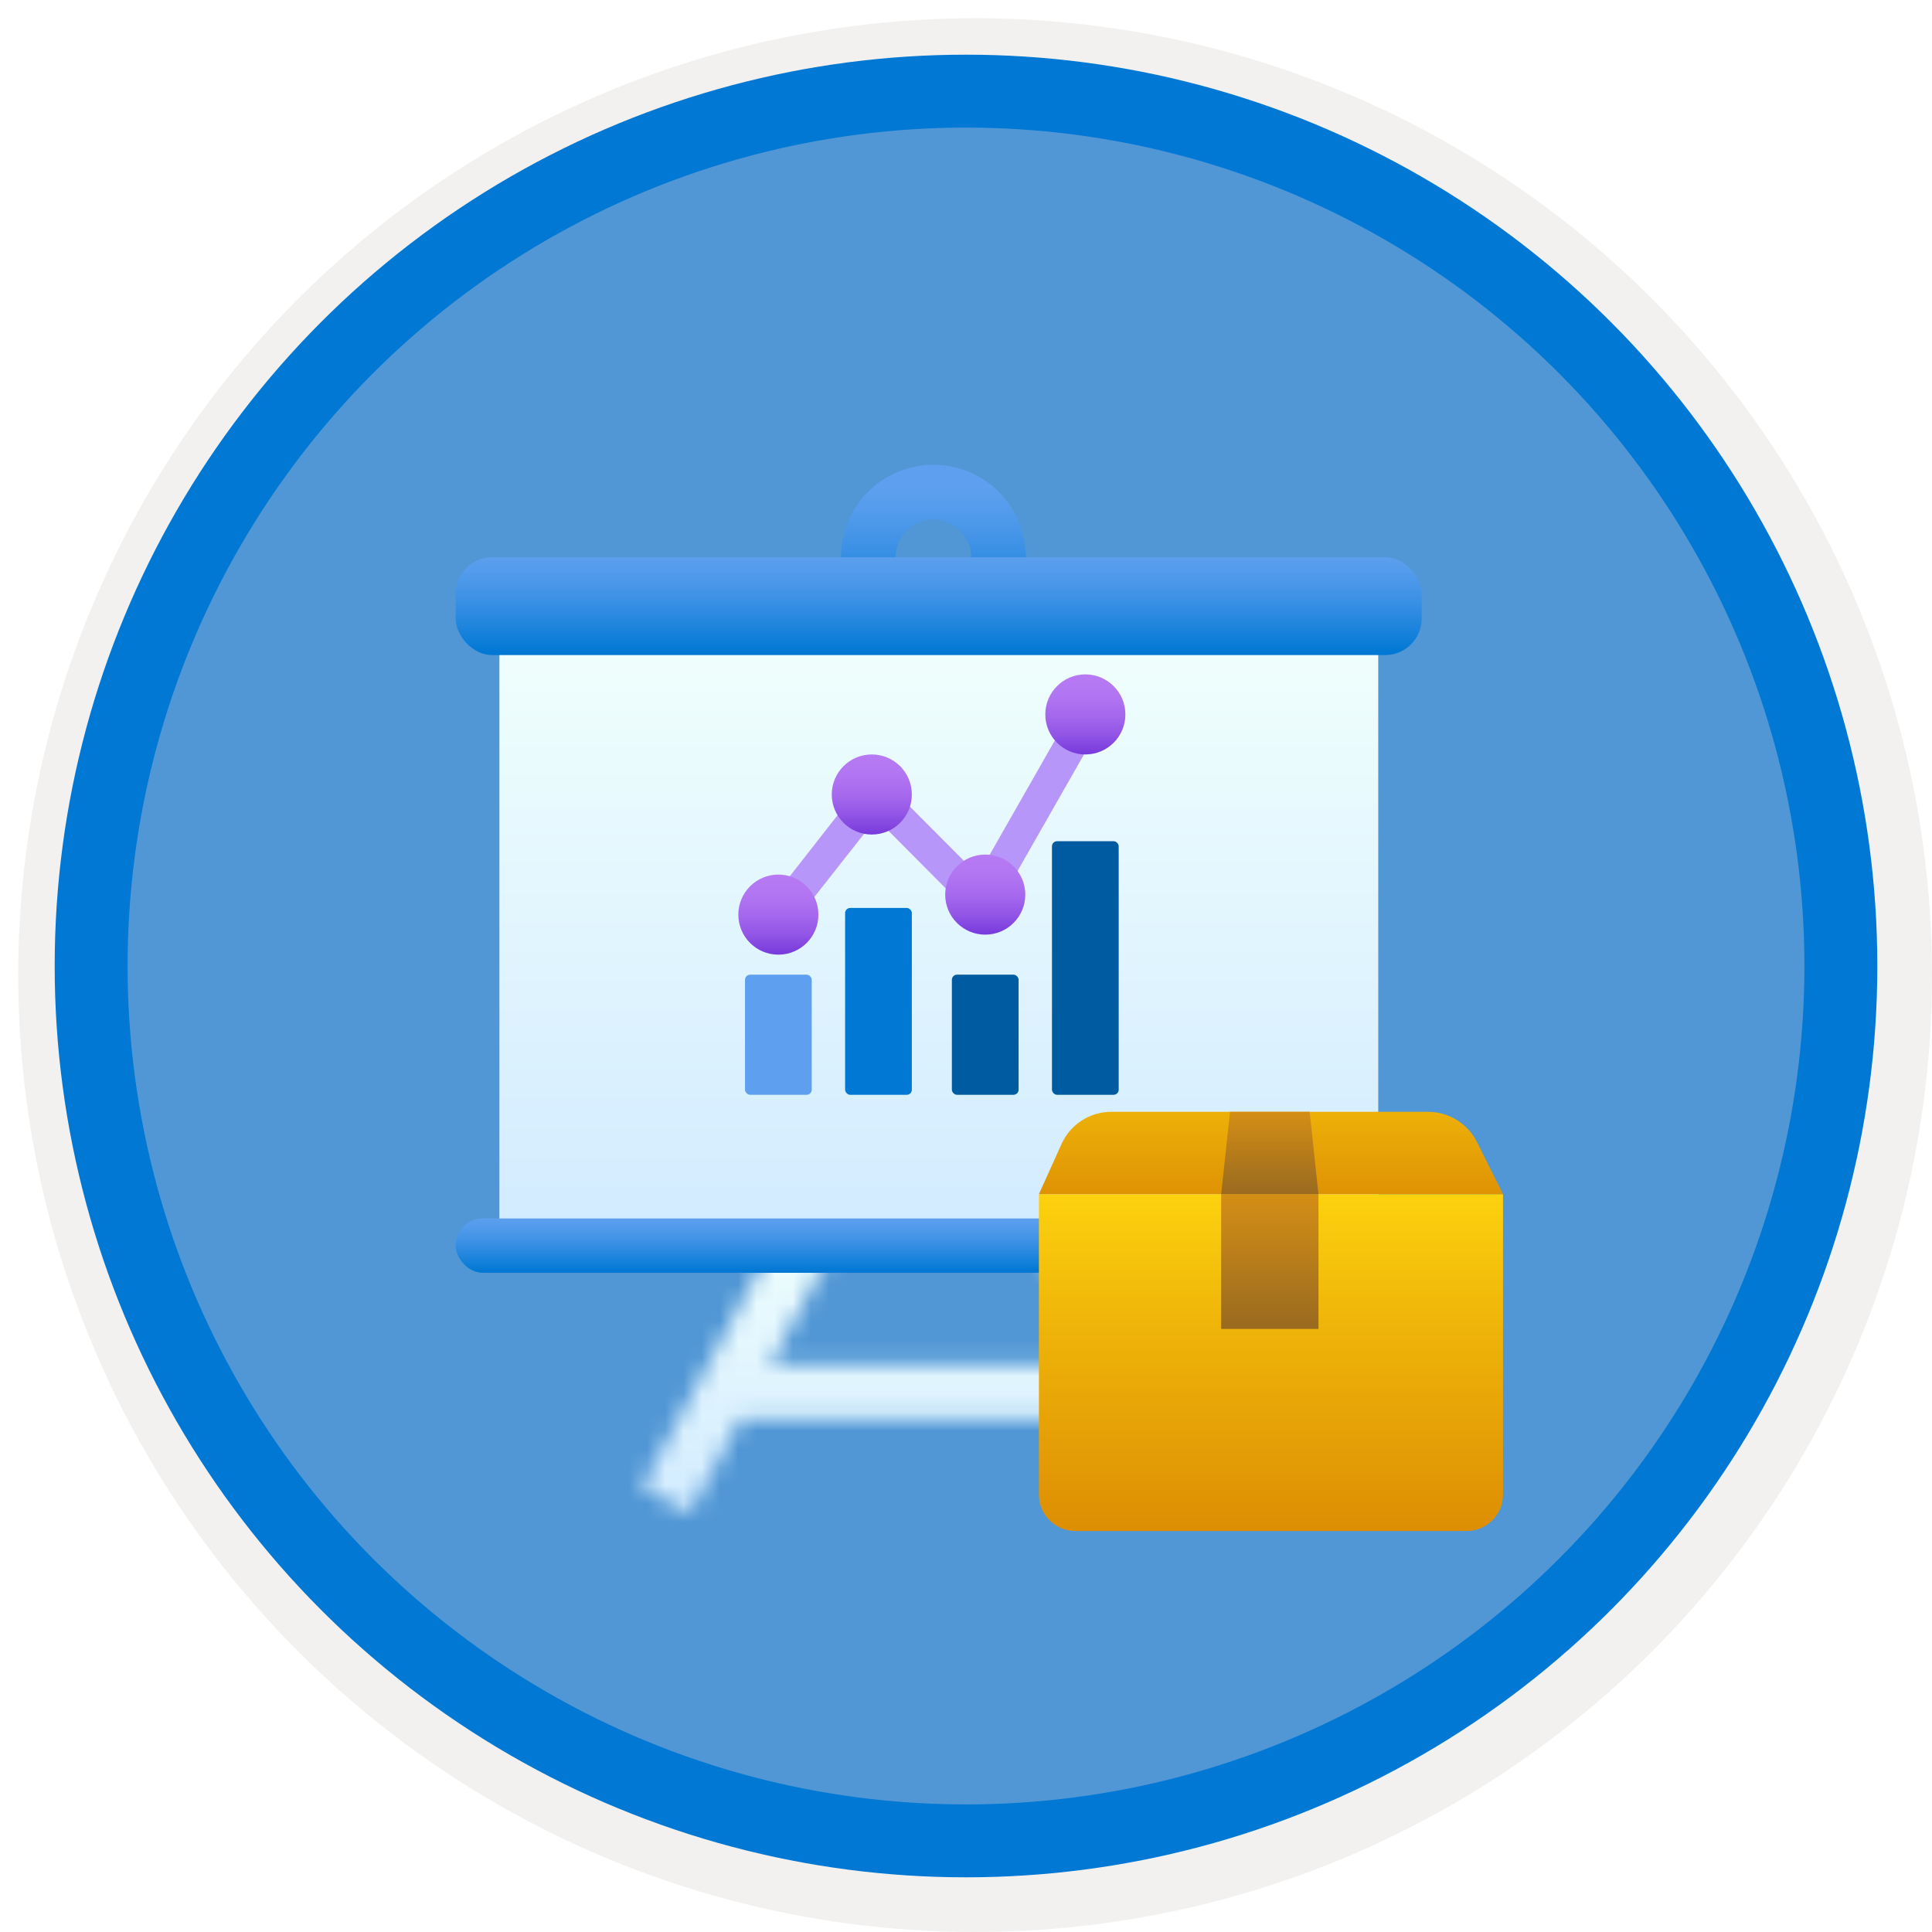 <svg width="106" height="106" viewBox="0 0 106 106" fill="none" xmlns="http://www.w3.org/2000/svg">
<g filter="url(#filter0_d)">
<circle cx="53" cy="53" r="49" fill="#5197D5"/>
<circle cx="53" cy="53" r="50.75" stroke="#F2F1F0" stroke-width="3.5"/>
</g>
<circle cx="53" cy="53" r="48" stroke="#0078D4" stroke-width="4"/>
<g filter="url(#filter1_d)">
<ellipse cx="51.212" cy="28.576" rx="3.572" ry="3.576" stroke="url(#paint0_linear)" stroke-width="3"/>
<mask id="path-5-inside-1" fill="white">
<path fill-rule="evenodd" clip-rule="evenodd" d="M40.689 75.76L37.841 81.024L35.203 79.596L42.941 65.293L45.58 66.72L42.263 72.851H60.545L57.228 66.72L59.867 65.293L67.606 79.596L64.967 81.024L62.168 75.851H40.689V75.76Z"/>
</mask>
<path d="M37.841 81.024L36.651 83.223L38.85 84.412L40.04 82.214L37.841 81.024ZM40.689 75.76H43.189L38.49 74.571L40.689 75.76ZM35.203 79.596L33.004 78.407L31.814 80.606L34.013 81.795L35.203 79.596ZM42.941 65.293L44.131 63.094L41.932 61.904L40.742 64.103L42.941 65.293ZM45.58 66.72L47.779 67.91L48.968 65.711L46.769 64.521L45.58 66.72ZM42.263 72.851L40.064 71.661L38.068 75.351H42.263V72.851ZM60.545 72.851V75.351H64.74L62.744 71.661L60.545 72.851ZM57.228 66.72L56.039 64.521L53.84 65.711L55.029 67.91L57.228 66.72ZM59.867 65.293L62.066 64.103L60.876 61.904L58.677 63.094L59.867 65.293ZM67.606 79.596L68.795 81.795L70.994 80.606L69.804 78.407L67.606 79.596ZM64.967 81.024L62.768 82.214L63.958 84.412L66.157 83.223L64.967 81.024ZM62.168 75.851L64.367 74.661L63.658 73.351H62.168V75.851ZM40.689 75.851H38.189V78.351H40.689V75.851ZM40.04 82.214L42.888 76.95L38.49 74.571L35.642 79.834L40.04 82.214ZM34.013 81.795L36.651 83.223L39.031 78.825L36.392 77.398L34.013 81.795ZM40.742 64.103L33.004 78.407L37.401 80.786L45.14 66.482L40.742 64.103ZM46.769 64.521L44.131 63.094L41.752 67.491L44.39 68.919L46.769 64.521ZM44.462 74.04L47.779 67.91L43.381 65.53L40.064 71.661L44.462 74.04ZM42.263 75.351H60.545V70.351H42.263V75.351ZM62.744 71.661L59.427 65.53L55.029 67.91L58.346 74.04L62.744 71.661ZM58.418 68.919L61.056 67.491L58.677 63.094L56.039 64.521L58.418 68.919ZM57.668 66.482L65.407 80.786L69.804 78.407L62.066 64.103L57.668 66.482ZM66.416 77.398L63.777 78.825L66.157 83.223L68.795 81.795L66.416 77.398ZM67.166 79.834L64.367 74.661L59.969 77.04L62.768 82.214L67.166 79.834ZM62.168 73.351H40.689V78.351H62.168V73.351ZM43.189 75.851V75.76H38.189V75.851H43.189Z" fill="url(#paint1_linear)" mask="url(#path-5-inside-1)"/>
<rect x="27.4" y="33.344" width="48.218" height="32.184" fill="url(#paint2_linear)"/>
<rect x="25" y="28.576" width="53" height="5.364" rx="2" fill="url(#paint3_linear)"/>
<rect x="25" y="64.852" width="53" height="2.98" rx="1.49" fill="url(#paint4_linear)"/>
</g>
<path d="M59.105 38.465L53.663 48.01L47.907 42.229L41.974 49.811L43.365 50.886L48.071 44.904L54.045 50.913L60.646 39.339L59.105 38.465Z" fill="#B796F9"/>
<circle cx="47.832" cy="43.59" r="2.197" fill="url(#paint5_linear)"/>
<circle cx="54.056" cy="49.083" r="2.197" fill="url(#paint6_linear)"/>
<circle cx="59.548" cy="39.197" r="2.197" fill="url(#paint7_linear)"/>
<circle cx="42.706" cy="50.181" r="2.197" fill="url(#paint8_linear)"/>
<rect x="46.367" y="49.815" width="3.661" height="10.252" rx="0.28" fill="#0078D4"/>
<rect x="52.225" y="53.476" width="3.661" height="6.59" rx="0.28" fill="#005BA1"/>
<rect x="57.717" y="46.153" width="3.661" height="13.913" rx="0.28" fill="#005BA1"/>
<rect x="40.875" y="53.476" width="3.661" height="6.59" rx="0.28" fill="#5EA0EF"/>
<g filter="url(#filter2_d)">
<path fill-rule="evenodd" clip-rule="evenodd" d="M57 63.518V80C57 81.105 57.895 82 59 82H80.464C81.569 82 82.464 81.105 82.464 80V63.518" fill="url(#paint9_linear)"/>
<rect x="67" y="63.518" width="5.339" height="7.393" fill="url(#paint10_linear)"/>
<path fill-rule="evenodd" clip-rule="evenodd" d="M57 63.517L58.24 60.767C58.725 59.691 59.795 59 60.975 59H78.352C79.488 59 80.527 59.642 81.035 60.658L82.464 63.518L57 63.517Z" fill="url(#paint11_linear)"/>
<path fill-rule="evenodd" clip-rule="evenodd" d="M67.485 59H71.854L72.339 63.518H67L67.485 59Z" fill="url(#paint12_linear)"/>
</g>
<defs>
<filter id="filter0_d" x="0.5" y="0.5" width="105.5" height="105.5" filterUnits="userSpaceOnUse" color-interpolation-filters="sRGB">
<feFlood flood-opacity="0" result="BackgroundImageFix"/>
<feColorMatrix in="SourceAlpha" type="matrix" values="0 0 0 0 0 0 0 0 0 0 0 0 0 0 0 0 0 0 127 0"/>
<feOffset dx="0.5" dy="0.5"/>
<feColorMatrix type="matrix" values="0 0 0 0 0.824 0 0 0 0 0.831 0 0 0 0 0.835 0 0 0 1 0"/>
<feBlend mode="normal" in2="BackgroundImageFix" result="effect1_dropShadow"/>
<feBlend mode="normal" in="SourceGraphic" in2="effect1_dropShadow" result="shape"/>
</filter>
<filter id="filter1_d" x="21" y="21.5" width="61" height="65.524" filterUnits="userSpaceOnUse" color-interpolation-filters="sRGB">
<feFlood flood-opacity="0" result="BackgroundImageFix"/>
<feColorMatrix in="SourceAlpha" type="matrix" values="0 0 0 0 0 0 0 0 0 0 0 0 0 0 0 0 0 0 127 0"/>
<feOffset dy="2"/>
<feGaussianBlur stdDeviation="2"/>
<feColorMatrix type="matrix" values="0 0 0 0 0 0 0 0 0 0 0 0 0 0 0 0 0 0 0.1 0"/>
<feBlend mode="normal" in2="BackgroundImageFix" result="effect1_dropShadow"/>
<feBlend mode="normal" in="SourceGraphic" in2="effect1_dropShadow" result="shape"/>
</filter>
<filter id="filter2_d" x="53" y="57" width="33.464" height="31" filterUnits="userSpaceOnUse" color-interpolation-filters="sRGB">
<feFlood flood-opacity="0" result="BackgroundImageFix"/>
<feColorMatrix in="SourceAlpha" type="matrix" values="0 0 0 0 0 0 0 0 0 0 0 0 0 0 0 0 0 0 127 0"/>
<feOffset dy="2"/>
<feGaussianBlur stdDeviation="2"/>
<feColorMatrix type="matrix" values="0 0 0 0 0 0 0 0 0 0 0 0 0 0 0 0 0 0 0.1 0"/>
<feBlend mode="normal" in2="BackgroundImageFix" result="effect1_dropShadow"/>
<feBlend mode="normal" in="SourceGraphic" in2="effect1_dropShadow" result="shape"/>
</filter>
<linearGradient id="paint0_linear" x1="54.886" y1="31.978" x2="54.886" y2="24.62" gradientUnits="userSpaceOnUse">
<stop stop-color="#0078D4"/>
<stop offset="0.16" stop-color="#1380DA"/>
<stop offset="0.53" stop-color="#3C91E5"/>
<stop offset="0.82" stop-color="#559CEC"/>
<stop offset="1" stop-color="#5EA0EF"/>
</linearGradient>
<linearGradient id="paint1_linear" x1="67.606" y1="81.024" x2="67.606" y2="65.293" gradientUnits="userSpaceOnUse">
<stop stop-color="#D2EBFF"/>
<stop offset="1" stop-color="#F0FFFD"/>
</linearGradient>
<linearGradient id="paint2_linear" x1="75.619" y1="65.528" x2="75.619" y2="33.344" gradientUnits="userSpaceOnUse">
<stop stop-color="#D2EBFF"/>
<stop offset="1" stop-color="#F0FFFD"/>
</linearGradient>
<linearGradient id="paint3_linear" x1="78.763" y1="33.81" x2="78.763" y2="28.291" gradientUnits="userSpaceOnUse">
<stop stop-color="#0078D4"/>
<stop offset="0.16" stop-color="#1380DA"/>
<stop offset="0.53" stop-color="#3C91E5"/>
<stop offset="0.82" stop-color="#559CEC"/>
<stop offset="1" stop-color="#5EA0EF"/>
</linearGradient>
<linearGradient id="paint4_linear" x1="78.763" y1="67.76" x2="78.763" y2="64.694" gradientUnits="userSpaceOnUse">
<stop stop-color="#0078D4"/>
<stop offset="0.16" stop-color="#1380DA"/>
<stop offset="0.53" stop-color="#3C91E5"/>
<stop offset="0.82" stop-color="#559CEC"/>
<stop offset="1" stop-color="#5EA0EF"/>
</linearGradient>
<linearGradient id="paint5_linear" x1="50.029" y1="45.787" x2="50.029" y2="41.394" gradientUnits="userSpaceOnUse">
<stop stop-color="#773ADC"/>
<stop offset="0.25" stop-color="#9255E6"/>
<stop offset="0.5" stop-color="#A669EE"/>
<stop offset="0.76" stop-color="#B376F2"/>
<stop offset="1" stop-color="#B77AF4"/>
</linearGradient>
<linearGradient id="paint6_linear" x1="56.246" y1="51.279" x2="56.246" y2="46.899" gradientUnits="userSpaceOnUse">
<stop stop-color="#773ADC"/>
<stop offset="0.25" stop-color="#9255E6"/>
<stop offset="0.5" stop-color="#A669EE"/>
<stop offset="0.76" stop-color="#B376F2"/>
<stop offset="1" stop-color="#B77AF4"/>
</linearGradient>
<linearGradient id="paint7_linear" x1="61.738" y1="41.38" x2="61.738" y2="37" gradientUnits="userSpaceOnUse">
<stop stop-color="#773ADC"/>
<stop offset="0.25" stop-color="#9255E6"/>
<stop offset="0.5" stop-color="#A669EE"/>
<stop offset="0.76" stop-color="#B376F2"/>
<stop offset="1" stop-color="#B77AF4"/>
</linearGradient>
<linearGradient id="paint8_linear" x1="44.896" y1="52.364" x2="44.896" y2="47.984" gradientUnits="userSpaceOnUse">
<stop stop-color="#773ADC"/>
<stop offset="0.25" stop-color="#9255E6"/>
<stop offset="0.5" stop-color="#A669EE"/>
<stop offset="0.76" stop-color="#B376F2"/>
<stop offset="1" stop-color="#B77AF4"/>
</linearGradient>
<linearGradient id="paint9_linear" x1="51.323" y1="62.069" x2="51.323" y2="88.792" gradientUnits="userSpaceOnUse">
<stop stop-color="#FFD70F"/>
<stop offset="0.34" stop-color="#EEB309"/>
<stop offset="0.77" stop-color="#DC8C03"/>
<stop offset="1" stop-color="#D57D01"/>
</linearGradient>
<linearGradient id="paint10_linear" x1="67" y1="63.518" x2="67" y2="70.911" gradientUnits="userSpaceOnUse">
<stop stop-color="#D48E15"/>
<stop offset="1" stop-color="#996A20"/>
</linearGradient>
<linearGradient id="paint11_linear" x1="53.108" y1="58.646" x2="53.108" y2="64.545" gradientUnits="userSpaceOnUse">
<stop stop-color="#EEB309"/>
<stop offset="1" stop-color="#DC8C03"/>
</linearGradient>
<linearGradient id="paint12_linear" x1="67" y1="59" x2="67" y2="63.518" gradientUnits="userSpaceOnUse">
<stop stop-color="#D48E15"/>
<stop offset="1" stop-color="#996A20"/>
</linearGradient>
</defs>
</svg>
